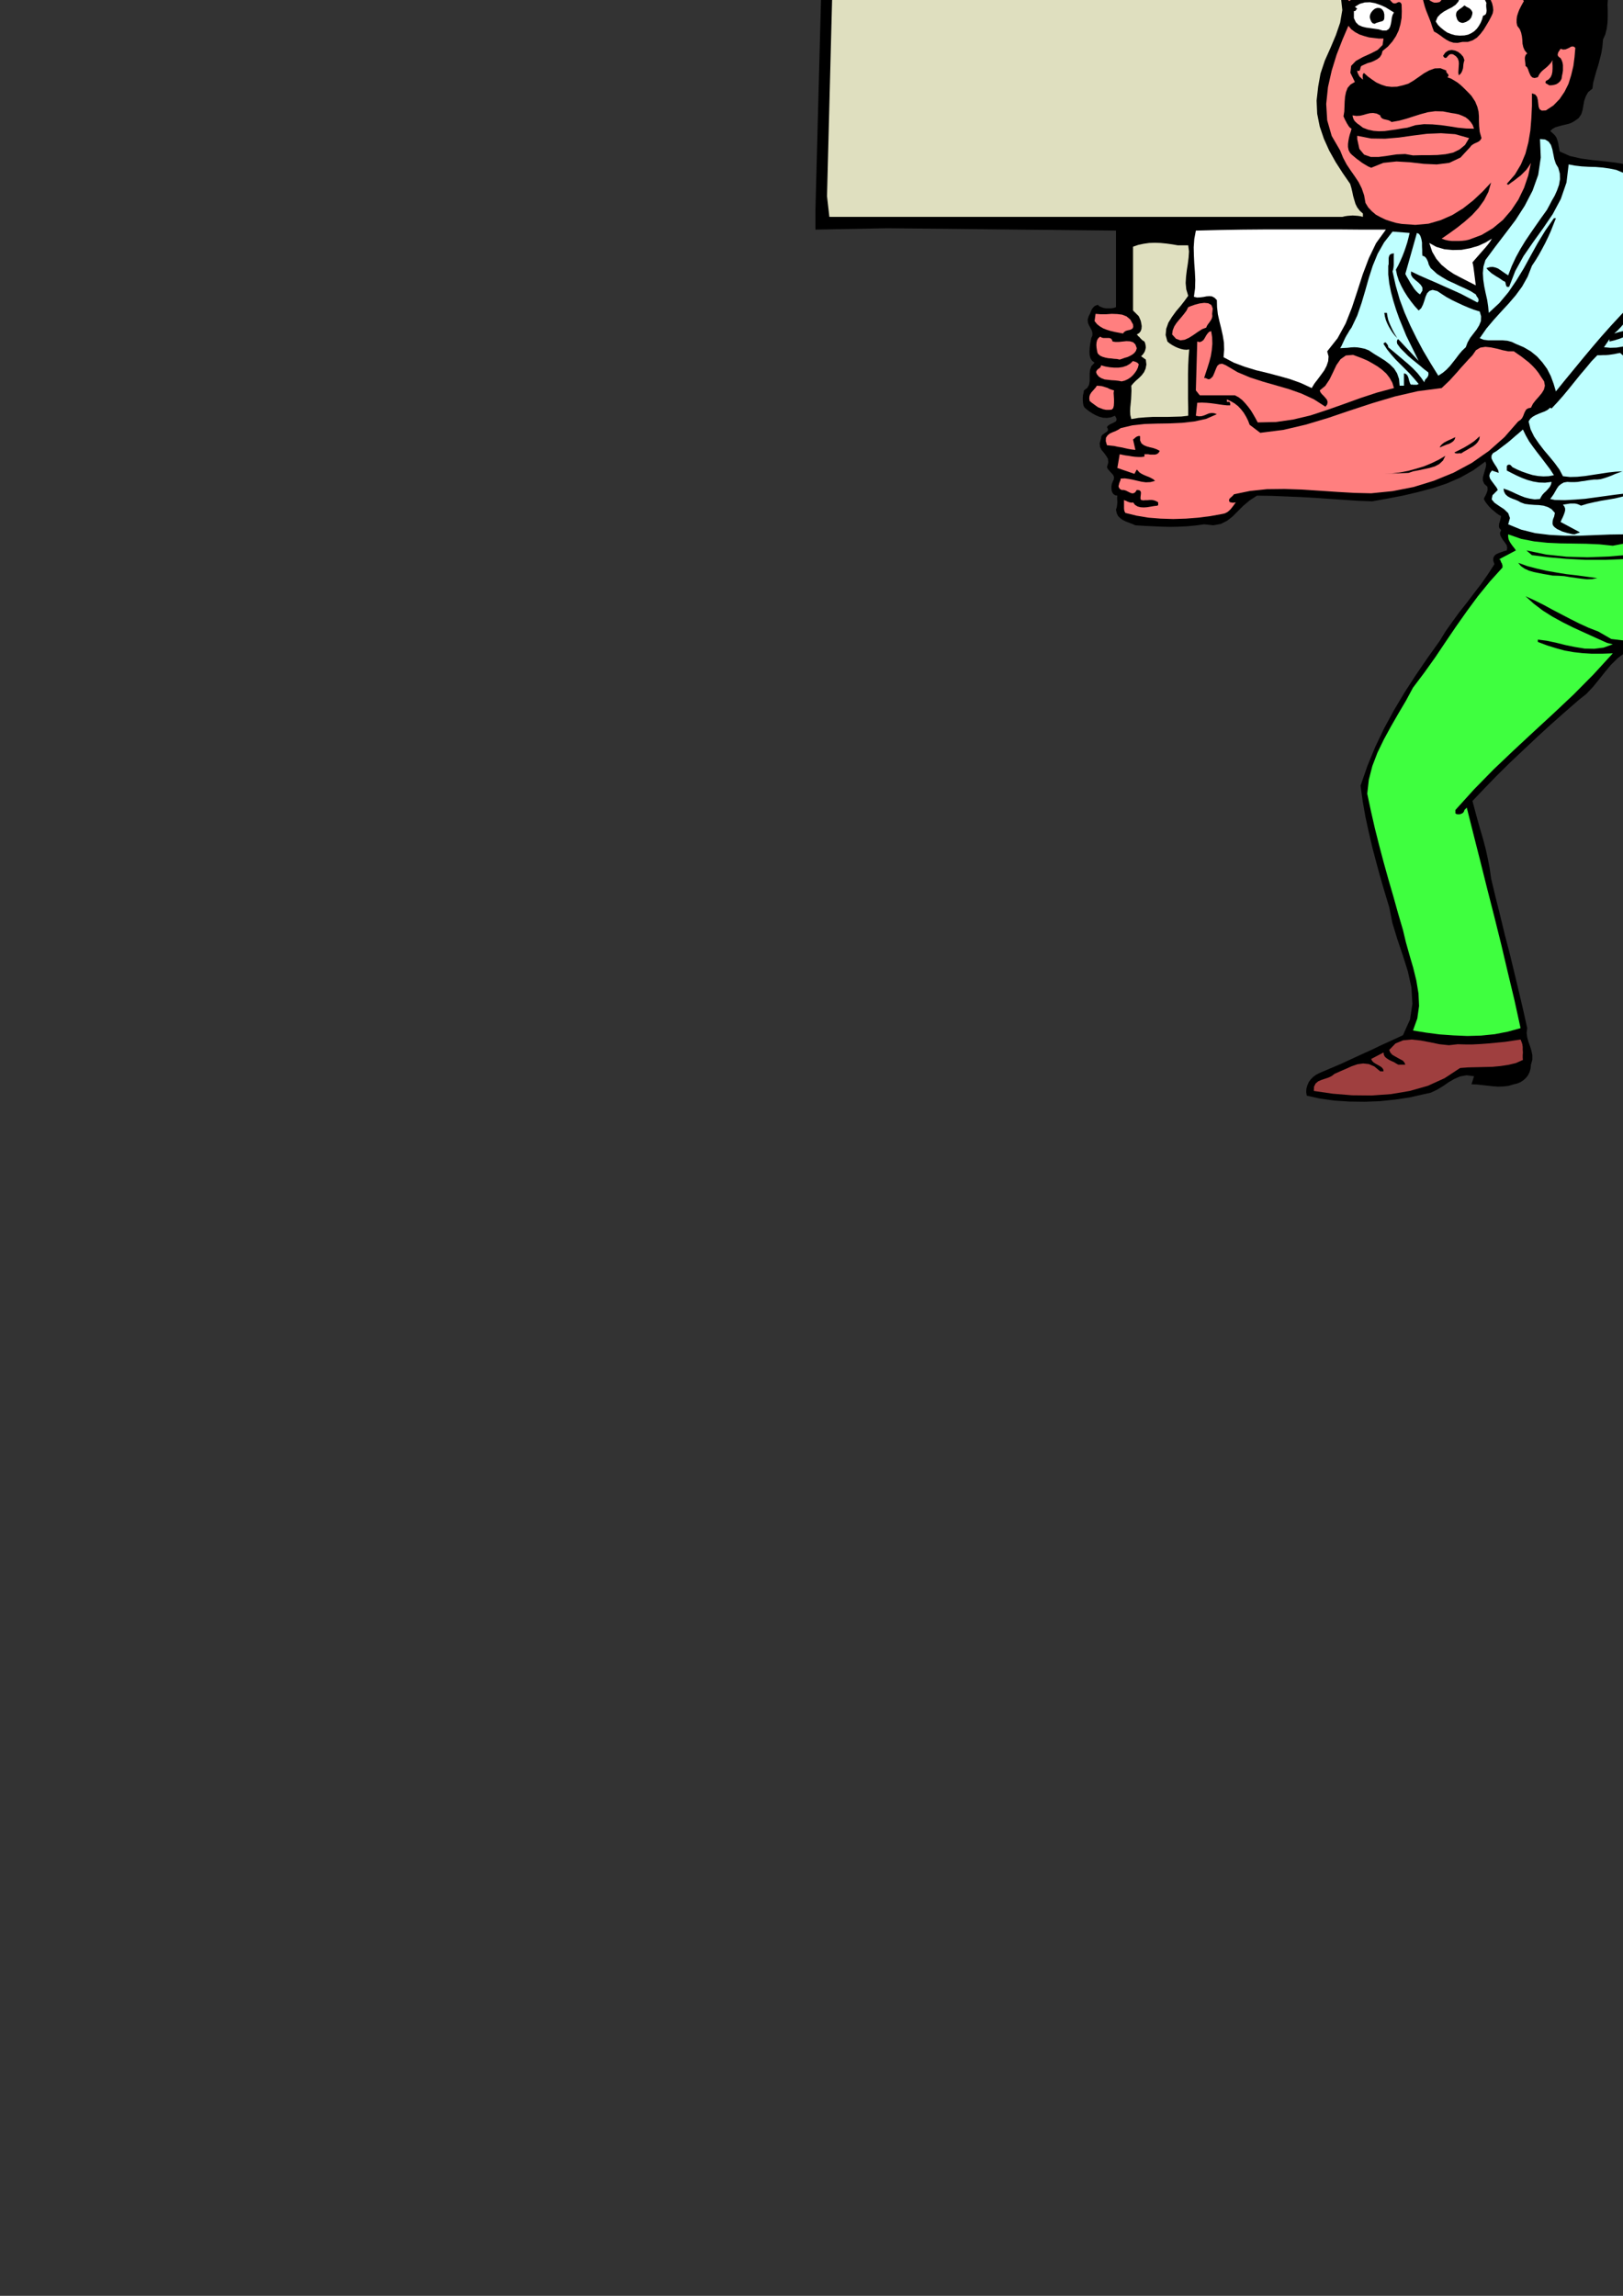 <?xml version="1.0" encoding="utf-8"?>
<!-- Created by UniConvertor 2.0rc4 (https://sk1project.net/) -->
<svg xmlns="http://www.w3.org/2000/svg" height="841.89pt" viewBox="0 0 595.276 841.89" width="595.276pt" version="1.1" xmlns:xlink="http://www.w3.org/1999/xlink" id="5643008f-f611-11ea-afe8-dcc15c148e23">

<rect x="0" y="0" width="595.276" height="841.89" fill="#333333" stroke="none"/>

<g>
	<path style="fill:none;" d="M 297.638,420.945 L 297.638,-165.495 671.462,-165.495 671.462,420.945 297.638,420.945 Z" />
	<path style="fill:#000000;" d="M 557.702,-160.599 L 556.478,-63.039 556.478,-63.039 557.342,-62.463 558.278,-61.959 559.286,-61.599 560.366,-61.239 561.518,-60.951 562.67,-60.591 563.75,-60.375 564.83,-60.087 564.83,-60.087 565.19,-59.871 565.55,-59.727 565.91,-59.511 566.198,-59.295 566.414,-59.007 566.63,-58.719 566.774,-58.359 566.99,-57.927 566.99,-57.927 570.806,-56.631 574.55,-54.903 578.006,-52.599 581.246,-50.007 584.054,-46.983 586.358,-43.527 588.086,-39.783 589.094,-35.751 589.094,-35.751 590.534,-33.879 591.326,-31.647 591.686,-29.343 591.902,-26.895 591.974,-24.447 592.19,-22.143 592.694,-19.983 593.63,-18.111 593.63,-18.111 593.558,-16.815 593.198,-15.519 592.622,-14.295 592.118,-12.999 591.686,-11.703 591.47,-10.407 591.542,-9.039 592.046,-7.671 592.046,-7.671 592.19,-6.951 592.118,-6.303 591.902,-5.655 591.614,-5.007 591.254,-4.431 590.822,-3.783 590.39,-3.207 590.03,-2.631 590.03,-2.631 589.742,-0.471 589.598,1.689 589.67,3.921 589.67,6.081 589.598,8.313 589.31,10.473 588.806,12.561 587.942,14.505 587.942,14.505 587.726,17.025 587.366,19.329 586.79,21.633 586.214,23.865 585.494,26.097 584.918,28.185 584.342,30.345 584.054,32.505 584.054,32.505 582.47,33.801 581.606,35.385 581.03,37.041 580.742,38.697 580.454,40.353 579.95,41.937 579.014,43.305 577.502,44.385 577.502,44.385 576.494,44.961 575.414,45.393 574.19,45.681 572.966,45.969 571.67,46.329 570.446,46.689 569.438,47.265 568.574,48.057 568.574,48.057 569.51,48.849 570.302,49.641 570.878,50.505 571.238,51.513 571.526,52.521 571.67,53.529 571.886,54.609 572.03,55.545 572.03,55.545 575.774,57.201 579.878,58.137 584.126,58.713 588.374,59.145 592.622,59.649 596.798,60.369 600.614,61.665 604.142,63.609 604.142,63.609 607.454,67.785 610.406,72.105 612.926,76.713 615.086,81.465 616.886,86.433 618.182,91.545 619.118,96.801 619.694,102.201 619.694,102.201 621.494,109.113 623.15,116.241 624.734,123.369 626.462,130.353 628.55,137.193 631.214,143.745 634.598,149.865 639.062,155.409 639.062,155.409 639.782,156.777 640.574,158.145 641.366,159.585 642.086,161.097 642.662,162.753 643.094,164.409 643.31,166.137 643.238,167.937 643.238,167.937 649.502,176.217 653.606,185.289 655.91,195.153 656.846,205.449 656.702,216.033 655.982,226.761 654.974,237.273 654.038,247.569 654.038,247.569 652.526,253.041 651.158,258.513 649.862,264.129 648.71,269.889 647.702,275.721 646.766,281.481 646.118,287.385 645.686,293.217 645.686,293.217 648.566,304.233 651.59,315.177 654.686,326.049 657.71,336.993 660.734,347.937 663.614,358.953 666.278,370.041 668.726,381.201 668.726,381.201 668.798,382.065 668.726,382.857 668.726,383.649 668.582,384.369 668.366,385.089 668.15,385.809 667.862,386.457 667.502,387.105 667.502,387.105 668.654,388.977 669.302,390.849 669.59,392.721 669.59,394.665 669.59,396.609 669.518,398.625 669.59,400.641 669.95,402.657 669.95,402.657 669.662,403.449 669.374,404.025 668.942,404.601 668.438,405.033 667.862,405.465 667.214,405.753 666.494,406.113 665.774,406.329 665.774,406.329 665.99,408.057 665.99,409.785 665.63,411.369 665.054,412.809 664.118,414.177 663.038,415.401 661.742,416.481 660.374,417.345 660.374,417.345 655.334,417.993 650.222,418.425 645.038,418.569 639.782,418.641 634.454,418.569 629.198,418.353 623.942,418.209 618.83,418.065 618.83,418.065 617.75,417.489 616.67,416.841 615.518,416.265 614.366,415.545 613.358,414.753 612.494,413.745 611.774,412.665 611.27,411.441 611.27,411.441 611.918,409.569 612.998,407.985 614.51,406.617 616.166,405.393 617.822,404.241 619.55,403.161 621.062,401.937 622.286,400.569 622.286,400.569 622.934,400.281 623.366,399.921 623.582,399.417 623.798,398.913 623.87,398.265 624.086,397.617 624.302,397.041 624.734,396.393 624.734,396.393 626.606,395.097 627.254,393.657 627.182,392.145 626.606,390.489 626.102,388.977 625.958,387.465 626.678,386.169 628.55,385.017 628.55,385.017 628.55,378.033 627.542,371.337 625.742,364.857 623.438,358.449 620.99,352.113 618.47,345.777 616.238,339.297 614.582,332.673 614.582,332.673 609.758,321.729 606.734,310.281 605.006,298.401 604.07,286.233 603.566,273.993 602.918,261.753 601.622,249.657 599.246,237.849 599.246,237.849 596.078,239.289 593.414,241.305 590.966,243.681 588.734,246.345 586.502,249.153 584.27,251.889 581.822,254.481 579.014,256.713 579.014,256.713 573.974,261.105 568.934,265.569 563.894,270.177 558.926,274.857 553.958,279.537 549.134,284.289 544.526,289.041 540.062,293.721 540.062,293.721 540.998,297.249 541.934,300.705 542.942,304.233 543.95,307.689 544.886,311.217 545.678,314.817 546.398,318.489 546.902,322.161 546.902,322.161 548.558,329.073 550.286,335.985 551.942,342.825 553.742,349.737 555.398,356.577 557.054,363.489 558.638,370.257 560.15,377.025 560.15,377.025 559.934,378.753 560.15,380.409 560.582,381.993 561.158,383.577 561.662,385.233 562.022,386.889 562.022,388.617 561.518,390.417 561.518,390.417 561.374,391.857 561.014,393.153 560.438,394.305 559.718,395.241 558.782,396.105 557.702,396.825 556.478,397.329 555.254,397.617 555.254,397.617 553.31,398.193 551.438,398.409 549.422,398.481 547.478,398.337 545.534,398.121 543.59,397.905 541.646,397.689 539.702,397.617 539.702,397.617 540.638,394.665 540.638,394.665 537.902,394.305 535.526,394.737 533.366,395.673 531.278,396.897 529.19,398.337 527.03,399.633 524.726,400.713 522.062,401.289 522.062,401.289 517.022,402.441 511.694,403.233 506.15,403.809 500.534,404.025 494.918,403.953 489.446,403.593 484.19,402.873 479.294,401.793 479.294,401.793 479.078,400.497 479.15,399.201 479.51,397.977 480.014,396.825 480.734,395.817 481.67,394.881 482.75,394.089 484.046,393.441 484.046,393.441 487.934,391.785 491.822,390.129 495.566,388.401 499.31,386.673 503.126,384.945 506.87,383.145 510.686,381.417 514.574,379.617 514.574,379.617 517.166,373.857 518.03,368.097 517.67,362.121 516.374,356.217 514.502,350.313 512.486,344.337 510.686,338.433 509.534,332.673 509.534,332.673 507.878,327.201 506.294,321.801 504.782,316.257 503.342,310.785 502.046,305.241 500.822,299.625 499.814,293.937 499.022,288.105 499.022,288.105 501.542,280.833 504.422,273.849 507.662,267.081 511.262,260.457 515.078,254.049 519.182,247.713 523.502,241.377 528.038,235.041 528.038,235.041 530.198,231.513 532.646,228.057 535.166,224.601 537.902,221.145 540.566,217.617 543.23,214.161 545.75,210.561 548.126,206.889 548.126,206.889 547.694,205.665 547.694,204.657 548.054,203.865 548.702,203.289 549.566,202.857 550.574,202.497 551.582,202.137 552.662,201.849 552.662,201.849 552.806,200.841 552.59,199.905 552.014,199.041 551.366,198.177 550.79,197.313 550.286,196.377 550.142,195.441 550.574,194.361 550.574,194.361 549.998,193.785 549.782,193.281 549.782,192.633 549.854,191.985 550.07,191.337 550.286,190.617 550.43,189.969 550.574,189.249 550.574,189.249 549.638,188.745 548.774,188.097 547.91,187.377 547.046,186.657 546.254,185.865 545.534,185.001 544.814,184.065 544.238,182.985 544.238,182.985 544.454,182.409 544.742,181.905 545.03,181.329 545.246,180.825 545.462,180.249 545.606,179.745 545.606,179.097 545.534,178.449 545.534,178.449 544.382,177.441 543.878,176.217 543.878,175.065 544.238,173.769 544.598,172.545 544.958,171.321 545.102,170.241 544.814,169.233 544.814,169.233 540.35,172.473 535.598,175.137 530.63,177.297 525.446,179.025 520.046,180.465 514.502,181.761 508.886,182.841 503.27,183.849 503.27,183.849 497.87,183.633 492.542,183.273 487.286,182.913 482.03,182.553 476.846,182.265 471.59,182.049 466.334,181.833 461.006,181.761 461.006,181.761 458.27,183.561 455.966,185.505 453.95,187.521 452.078,189.393 450.062,190.977 447.758,192.129 445.022,192.633 441.638,192.273 441.638,192.273 438.47,192.705 435.374,192.993 432.35,193.137 429.254,193.209 426.158,193.137 423.062,192.993 419.822,192.849 416.438,192.633 416.438,192.633 415.286,192.129 414.134,191.697 412.982,191.265 411.83,190.689 410.894,190.041 410.102,189.249 409.598,188.241 409.31,186.873 409.31,186.873 409.526,186.297 409.67,185.649 409.742,185.001 409.814,184.353 409.814,183.705 409.742,183.057 409.742,182.409 409.814,181.761 409.814,181.761 409.022,181.617 408.374,181.185 407.942,180.537 407.726,179.889 407.654,179.097 407.654,178.233 407.798,177.441 408.086,176.721 408.086,176.721 408.518,175.785 408.59,174.993 408.374,174.345 407.942,173.769 407.366,173.193 406.862,172.617 406.358,172.041 405.998,171.321 405.998,171.321 406.502,169.593 406.358,168.225 405.71,167.145 404.918,166.065 404.054,165.057 403.478,163.905 403.334,162.537 403.838,160.809 403.838,160.809 403.91,160.089 404.27,159.513 404.846,159.081 405.422,158.649 405.998,158.289 406.358,157.857 406.358,157.353 405.998,156.633 405.998,156.633 406.43,156.057 407.078,155.625 407.87,155.265 408.59,154.905 409.238,154.545 409.526,154.041 409.454,153.393 408.95,152.457 408.95,152.457 407.438,153.033 406.07,153.249 404.558,153.177 403.19,152.817 401.822,152.241 400.526,151.521 399.23,150.657 398.15,149.793 398.15,149.793 397.646,149.289 397.358,148.569 397.214,147.705 397.142,146.769 397.142,145.833 397.214,144.897 397.43,144.033 397.574,143.169 397.574,143.169 398.798,142.233 399.446,141.081 399.662,139.785 399.662,138.417 399.662,136.977 399.806,135.609 400.31,134.241 401.462,133.017 401.462,133.017 400.526,132.297 399.95,131.361 399.662,130.281 399.59,128.985 399.662,127.689 399.806,126.393 400.022,125.169 400.238,124.017 400.238,124.017 400.67,123.009 400.67,122.001 400.382,121.065 399.878,120.129 399.374,119.193 399.014,118.257 398.942,117.177 399.302,115.953 399.302,115.953 399.662,115.305 399.95,114.657 400.166,114.081 400.454,113.433 400.814,112.929 401.246,112.425 401.822,112.065 402.686,111.777 402.686,111.777 403.19,112.281 403.982,112.641 404.774,112.929 405.71,113.073 406.646,113.073 407.51,113.073 408.446,112.929 409.31,112.641 409.31,112.641 409.31,84.561 325.502,83.697 299.078,84.201 299.078,77.001 302.39,-47.775 302.39,-47.775 302.318,-60.951 302.534,-73.839 302.966,-86.583 303.47,-99.255 303.902,-111.927 304.334,-124.815 304.55,-137.847 304.55,-151.383 304.55,-151.383 305.054,-152.607 305.342,-154.047 305.486,-155.559 305.486,-157.071 305.486,-158.583 305.486,-160.167 305.63,-161.607 305.918,-163.047 305.918,-163.047 525.086,-161.463 557.702,-160.599 557.702,-160.599 557.702,-160.599 557.702,-160.599 Z" />
	<path style="fill:#dfdfbf;" d="M 552.662,-63.903 L 552.662,-62.463 552.662,-62.463 551.438,-63.039 550.214,-63.327 548.99,-63.399 547.766,-63.399 546.614,-63.399 545.462,-63.615 544.382,-64.191 543.374,-65.055 543.374,-65.055 538.118,-64.767 532.862,-64.263 527.678,-63.543 522.566,-62.535 517.598,-61.167 512.918,-59.583 508.382,-57.495 504.134,-54.975 504.134,-54.975 500.678,-51.879 497.294,-48.495 494.054,-44.751 491.246,-40.719 489.158,-36.471 487.79,-32.007 487.574,-27.399 488.582,-22.647 488.582,-22.647 488.222,-21.711 488.15,-20.703 488.15,-19.695 488.366,-18.687 488.798,-17.751 489.374,-16.959 490.094,-16.383 491.03,-16.023 491.03,-16.023 493.622,-16.887 493.622,-16.887 493.334,-15.303 492.902,-13.863 492.398,-12.423 491.894,-11.055 491.318,-9.759 490.814,-8.391 490.238,-7.023 489.806,-5.583 489.806,-5.583 491.822,-0.903 492.326,3.705 491.534,8.313 489.95,12.921 488.006,17.529 485.918,22.209 484.334,26.961 483.47,31.785 483.47,31.785 482.894,36.897 483.11,41.721 484.046,46.401 485.558,50.865 487.502,55.185 489.878,59.433 492.47,63.465 495.206,67.425 495.206,67.425 495.638,68.865 495.998,70.377 496.286,71.817 496.718,73.329 497.15,74.769 497.798,76.065 498.734,77.289 499.886,78.297 499.886,78.297 499.886,79.521 499.886,79.521 499.022,79.305 498.086,79.161 497.15,79.089 496.142,79.017 495.134,79.089 494.198,79.161 493.262,79.305 492.398,79.521 492.398,79.521 304.19,79.521 303.326,71.961 309.23,-156.063 309.23,-156.063 309.158,-156.999 309.518,-157.503 310.166,-157.719 310.958,-157.719 311.822,-157.719 312.614,-157.647 313.334,-157.791 313.766,-158.151 313.766,-158.151 328.958,-158.511 553.526,-156.783 552.662,-63.903 552.662,-63.903 552.662,-63.903 552.662,-63.903 Z" />
	<path style="fill:#ff7f7f;" d="M 541.862,-21.063 L 543.23,-21.351 544.742,-21.711 546.326,-21.927 547.91,-22.143 549.494,-22.287 551.006,-22.287 552.446,-22.215 553.886,-21.927 553.886,-21.927 554.174,-20.415 554.966,-19.263 555.902,-18.399 556.91,-17.607 557.846,-16.815 558.422,-15.951 558.566,-14.727 558.062,-13.071 558.062,-13.071 558.494,-11.487 558.422,-9.759 558.062,-7.959 557.63,-6.231 557.27,-4.431 557.27,-2.703 557.774,-1.047 558.926,0.393 558.926,0.393 558.35,1.401 557.774,2.481 557.198,3.633 556.766,4.785 556.406,5.937 556.262,7.089 556.262,8.313 556.478,9.465 556.478,9.465 557.414,10.689 557.918,11.985 558.206,13.353 558.35,14.649 558.422,16.017 558.71,17.313 559.214,18.465 560.15,19.617 560.15,19.617 559.646,20.049 559.43,20.553 559.286,21.129 559.286,21.705 559.358,22.353 559.43,22.929 559.502,23.577 559.502,24.153 559.502,24.153 560.078,24.657 560.438,25.377 560.726,26.241 561.086,27.105 561.446,27.825 562.022,28.401 562.814,28.617 564.038,28.329 564.038,28.329 564.542,27.321 565.118,26.529 565.838,25.809 566.63,25.161 567.422,24.513 568.142,23.793 568.862,23.001 569.438,22.065 569.438,22.065 569.366,23.001 569.438,24.081 569.438,25.233 569.366,26.385 569.15,27.393 568.718,28.329 567.998,29.121 566.99,29.697 566.99,29.697 566.846,30.057 566.846,30.345 566.99,30.561 567.278,30.705 567.494,30.849 567.782,30.993 567.998,31.137 568.214,31.281 568.214,31.281 568.934,31.281 569.582,31.209 570.23,31.065 570.878,30.849 571.454,30.489 571.958,30.057 572.39,29.553 572.75,28.833 572.75,28.833 572.894,27.825 573.11,26.817 573.254,25.809 573.254,24.801 573.254,23.865 573.11,23.001 572.822,22.137 572.39,21.345 572.39,21.345 571.814,20.913 571.454,20.553 571.31,20.121 571.382,19.689 571.526,19.185 571.814,18.753 572.102,18.321 572.39,17.889 572.39,17.889 573.326,18.177 574.19,18.105 574.91,17.817 575.558,17.529 576.134,17.169 576.638,17.025 577.214,17.097 577.79,17.529 577.79,17.529 577.502,20.913 577.07,24.225 576.278,27.537 575.27,30.777 573.83,33.657 572.03,36.321 569.726,38.697 566.99,40.497 566.99,40.497 565.478,40.569 564.686,40.065 564.326,39.129 564.182,37.905 564.038,36.681 563.75,35.529 563.102,34.665 561.878,34.233 561.878,34.233 561.878,38.841 561.662,43.377 561.302,47.841 560.582,52.161 559.502,56.337 557.846,60.297 555.614,64.041 552.662,67.425 552.662,67.425 553.166,67.785 553.166,67.785 554.318,66.921 555.542,66.057 556.622,65.193 557.774,64.329 558.782,63.321 559.79,62.313 560.654,61.089 561.518,59.721 561.518,59.721 560.51,64.401 558.998,68.865 556.91,73.185 554.318,77.073 551.222,80.673 547.55,83.697 543.446,86.145 538.838,87.873 538.838,87.873 537.542,88.161 536.318,88.305 535.022,88.377 533.798,88.377 532.574,88.377 531.278,88.233 529.982,87.945 528.758,87.513 528.758,87.513 531.566,85.569 534.446,83.481 537.254,81.249 539.918,78.873 542.294,76.281 544.31,73.473 545.894,70.377 546.902,66.921 546.902,66.921 543.662,70.377 540.278,73.545 536.606,76.425 532.646,78.873 528.398,80.745 523.934,82.041 519.11,82.473 514.07,82.113 514.07,82.113 512.054,81.753 510.11,81.177 508.166,80.529 506.366,79.665 504.638,78.729 503.198,77.505 501.83,76.065 500.822,74.409 500.822,74.409 500.318,71.601 499.454,69.081 498.302,66.777 496.862,64.617 495.35,62.457 493.91,60.297 492.614,57.849 491.534,55.185 491.534,55.185 488.438,49.857 486.782,44.097 486.422,38.121 487.07,31.929 488.438,25.881 490.238,20.049 492.398,14.505 494.558,9.465 494.558,9.465 495.638,10.761 497.006,11.769 498.59,12.633 500.318,13.209 502.118,13.713 503.918,13.929 505.718,14.145 507.446,14.145 507.446,14.145 507.086,16.521 505.286,18.321 502.766,19.617 499.886,20.913 497.294,22.353 495.566,24.153 495.278,26.673 496.934,30.057 496.934,30.057 495.35,30.993 494.27,32.217 493.694,33.729 493.334,35.457 493.19,37.257 493.118,39.129 493.046,40.929 492.758,42.657 492.758,42.657 493.046,43.305 493.334,43.953 493.694,44.601 493.982,45.177 494.342,45.753 494.702,46.329 495.134,46.833 495.71,47.193 495.71,47.193 495.422,48.273 495.062,49.353 494.774,50.505 494.558,51.657 494.414,52.809 494.414,53.889 494.63,55.041 495.206,56.121 495.206,56.121 495.926,56.841 496.79,57.561 497.654,58.281 498.662,59.001 499.598,59.721 500.678,60.369 501.758,61.017 502.91,61.521 502.91,61.521 507.374,59.721 512.198,59.217 517.166,59.505 522.134,60.081 526.958,60.297 531.566,59.721 535.67,57.777 539.198,53.961 539.198,53.961 539.63,53.385 540.134,53.025 540.71,52.665 541.358,52.377 542.006,52.089 542.582,51.729 543.014,51.297 543.374,50.649 543.374,50.649 542.726,48.345 542.51,46.257 542.438,44.385 542.438,42.657 542.294,40.929 541.862,39.201 541.07,37.257 539.702,35.169 539.702,35.169 538.694,34.089 537.686,33.081 536.678,32.073 535.67,31.137 534.59,30.273 533.438,29.553 532.214,28.833 530.846,28.329 530.846,28.329 531.206,27.969 531.278,27.609 531.206,27.321 530.99,27.105 530.774,26.817 530.558,26.529 530.414,26.241 530.486,25.881 530.486,25.881 528.326,25.017 526.238,25.089 524.222,25.809 522.278,26.889 520.334,28.257 518.462,29.553 516.518,30.705 514.574,31.281 514.574,31.281 512.414,31.785 510.398,31.857 508.454,31.641 506.654,31.065 504.854,30.273 503.27,29.193 501.686,28.041 500.246,26.745 500.246,26.745 500.03,27.033 499.886,27.249 499.814,27.537 499.814,27.825 499.814,28.185 499.814,28.545 499.886,28.905 499.886,29.193 499.886,29.193 499.526,28.905 499.166,28.545 498.806,28.257 498.518,27.897 498.302,27.465 498.086,27.033 497.87,26.529 497.798,25.881 497.798,25.881 498.23,26.025 498.59,25.953 498.734,25.737 498.878,25.377 498.95,25.089 499.022,24.729 499.166,24.369 499.382,24.153 499.382,24.153 500.462,23.649 501.614,23.145 502.91,22.785 504.062,22.281 505.142,21.705 506.078,20.985 506.726,19.977 507.086,18.681 507.086,18.681 509.03,17.097 510.686,15.225 511.982,13.281 512.99,11.193 513.638,8.961 514.07,6.585 514.142,4.137 514.07,1.617 514.07,1.617 513.782,1.041 513.422,0.825 513.062,0.753 512.63,0.897 512.198,1.113 511.766,1.257 511.262,1.257 510.758,1.041 510.758,1.041 509.03,-0.831 507.158,-2.631 505.142,-4.143 503.054,-5.583 500.894,-6.879 498.662,-7.959 496.286,-8.895 493.982,-9.759 493.982,-9.759 493.982,-10.119 493.982,-10.551 494.054,-10.983 494.126,-11.343 494.27,-11.703 494.486,-11.991 494.774,-12.135 495.206,-12.207 495.206,-12.207 495.206,-13.215 495.422,-14.151 495.782,-15.087 496.142,-16.023 496.43,-16.887 496.574,-17.895 496.502,-18.831 496.07,-19.911 496.07,-19.911 497.51,-19.695 498.95,-19.263 500.318,-18.831 501.758,-18.399 503.27,-18.111 504.71,-18.111 506.222,-18.471 507.734,-19.335 507.734,-19.335 510.038,-18.975 512.27,-18.759 514.574,-18.831 516.878,-19.047 519.182,-19.479 521.342,-20.199 523.43,-21.063 525.374,-22.287 525.374,-22.287 526.814,-21.351 528.254,-20.991 529.694,-21.063 531.206,-21.423 532.646,-21.855 534.086,-22.215 535.454,-22.287 536.75,-21.927 536.75,-21.927 537.398,-22.431 538.046,-22.647 538.694,-22.719 539.342,-22.647 539.99,-22.359 540.638,-21.999 541.214,-21.567 541.862,-21.063 541.862,-21.063 541.862,-21.063 541.862,-21.063 541.862,-21.063 Z" />
	<path style="fill:#000000;" d="M 550.214,-10.119 L 550.214,-7.311 550.214,-7.311 549.998,-7.311 549.854,-7.239 549.71,-7.167 549.638,-7.095 549.566,-7.023 549.422,-6.951 549.35,-6.879 549.35,-6.807 549.35,-6.807 548.774,-7.455 548.342,-8.031 547.91,-8.679 547.406,-9.255 546.974,-9.759 546.398,-10.263 545.822,-10.623 545.174,-10.983 545.174,-10.983 543.878,-10.551 542.582,-10.047 541.358,-9.399 540.134,-8.679 538.982,-7.959 537.974,-6.951 537.11,-5.871 536.39,-4.647 536.39,-4.647 537.47,-4.575 538.55,-4.647 539.63,-4.719 540.782,-4.791 541.934,-4.719 542.942,-4.503 544.094,-4.143 545.174,-3.495 545.174,-3.495 545.606,-2.343 546.182,-1.191 546.758,0.033 547.262,1.185 547.55,2.409 547.694,3.705 547.478,4.929 546.902,6.153 546.902,6.153 546.11,7.665 545.174,9.249 544.166,10.905 543.014,12.417 541.718,13.785 540.134,14.793 538.406,15.369 536.39,15.369 536.39,15.369 534.59,15.729 533.078,15.657 531.71,15.225 530.486,14.577 529.406,13.857 528.254,12.993 527.102,12.201 525.95,11.553 525.95,11.553 525.302,9.825 524.798,8.241 524.222,6.729 523.646,5.289 523.07,3.849 522.566,2.337 522.134,0.753 521.702,-1.047 521.702,-1.047 522.566,-0.903 523.286,-0.615 523.934,-0.183 524.654,0.321 525.302,0.681 526.022,0.969 526.958,0.969 528.038,0.753 528.038,0.753 530.054,-1.479 531.998,-3.855 534.014,-6.231 536.102,-8.535 538.406,-10.479 540.926,-11.991 543.878,-12.855 547.19,-13.071 547.19,-13.071 550.214,-10.119 550.214,-10.119 550.214,-10.119 550.214,-10.119 Z" />
	<path style="fill:#ff7f7f;" d="M 500.246,-2.271 L 499.382,-2.415 498.662,-2.343 497.942,-1.983 497.294,-1.551 496.646,-1.047 496.07,-0.471 495.422,0.033 494.846,0.393 494.846,0.393 493.982,-0.471 493.982,-0.471 494.558,-0.831 494.846,-1.263 494.99,-1.695 494.99,-2.055 494.918,-2.487 494.702,-2.919 494.558,-3.351 494.558,-3.783 494.558,-3.783 495.35,-3.567 496.142,-3.495 496.862,-3.351 497.51,-3.207 498.158,-3.063 498.806,-2.847 499.454,-2.559 500.246,-2.271 500.246,-2.271 500.246,-2.271 500.246,-2.271 500.246,-2.271 Z" />
	<path style="fill:#ffffff;" d="M 545.174,1.041 L 545.102,1.689 545.102,2.409 545.174,3.129 545.246,3.849 545.174,4.497 545.03,5.073 544.598,5.505 543.95,5.793 543.95,5.793 543.59,7.089 543.086,8.313 542.438,9.465 541.718,10.473 540.782,11.409 539.702,12.129 538.478,12.705 537.11,12.993 537.11,12.993 535.382,13.065 533.726,12.921 532.214,12.489 530.774,11.913 529.55,11.049 528.398,10.113 527.39,9.105 526.598,7.881 526.598,7.881 527.246,6.297 528.326,5.145 529.622,4.209 531.062,3.417 532.502,2.697 533.87,1.761 534.878,0.609 535.526,-1.047 535.526,-1.047 536.75,-1.479 538.118,-1.839 539.558,-2.055 540.998,-2.055 542.366,-1.767 543.518,-1.191 544.526,-0.255 545.174,1.041 545.174,1.041 545.174,1.041 545.174,1.041 545.174,1.041 Z" />
	<path style="fill:#ffffff;" d="M 511.262,4.569 L 510.758,5.505 510.47,6.585 510.326,7.737 510.11,8.889 509.822,9.897 509.318,10.689 508.454,11.193 507.086,11.193 507.086,11.193 505.646,10.761 504.134,10.545 502.622,10.329 501.038,10.113 499.598,9.753 498.302,9.177 497.294,8.169 496.574,6.657 496.574,6.657 496.574,4.065 496.574,4.065 496.79,4.065 496.934,4.065 497.078,3.993 497.222,3.849 497.366,3.705 497.438,3.489 497.654,3.345 497.798,3.201 497.798,3.201 496.934,2.481 496.934,2.481 498.734,1.401 500.534,0.897 502.478,0.825 504.422,1.185 506.294,1.833 508.094,2.625 509.75,3.633 511.262,4.569 511.262,4.569 511.262,4.569 511.262,4.569 511.262,4.569 Z" />
	<path style="fill:#000000;" d="M 540.062,4.569 L 539.99,5.289 539.774,5.937 539.558,6.513 539.198,6.945 538.838,7.377 538.334,7.665 537.758,8.025 537.11,8.241 537.11,8.241 536.678,8.385 536.174,8.385 535.742,8.241 535.31,8.097 534.95,7.809 534.662,7.449 534.446,7.089 534.302,6.657 534.302,6.657 534.014,5.649 534.086,4.929 534.302,4.281 534.734,3.849 535.238,3.417 535.886,2.985 536.462,2.553 537.11,1.977 537.11,1.977 537.542,2.265 537.974,2.553 538.406,2.769 538.838,2.985 539.198,3.273 539.558,3.633 539.846,4.065 540.062,4.569 540.062,4.569 540.062,4.569 540.062,4.569 540.062,4.569 Z" />
	<path style="fill:#000000;" d="M 507.734,5.289 L 507.734,6.369 507.662,7.089 507.302,7.593 506.87,7.809 506.294,7.953 505.574,8.169 504.854,8.385 504.134,8.745 504.134,8.745 503.486,8.529 503.054,8.097 502.766,7.521 502.55,6.945 502.406,6.297 502.478,5.649 502.622,5.145 502.91,4.569 502.91,4.569 503.558,3.777 504.278,3.201 505.07,2.913 505.862,2.913 506.51,3.129 507.086,3.633 507.518,4.353 507.734,5.289 507.734,5.289 507.734,5.289 507.734,5.289 507.734,5.289 Z" />
	<path style="fill:#000000;" d="M 537.11,22.065 L 536.894,22.785 536.75,23.505 536.678,24.297 536.606,25.017 536.39,25.737 536.102,26.457 535.67,27.105 535.022,27.609 535.022,27.609 534.878,26.601 534.95,25.521 535.022,24.441 535.094,23.361 535.022,22.425 534.662,21.417 534.014,20.625 532.934,19.905 532.934,19.905 532.214,19.833 531.638,19.977 531.206,20.409 530.846,20.769 530.558,21.129 530.198,21.273 529.766,21.129 529.262,20.481 529.262,20.481 530.126,19.257 531.206,18.537 532.43,18.321 533.654,18.537 534.806,19.041 535.814,19.833 536.678,20.841 537.11,22.065 537.11,22.065 537.11,22.065 537.11,22.065 537.11,22.065 Z" />
	<path style="fill:#ff7f7f;" d="M 540.638,47.193 L 537.758,47.121 534.734,46.833 531.638,46.329 528.542,45.897 525.374,45.609 522.278,45.537 519.182,45.897 516.158,46.833 516.158,46.833 514.142,47.121 512.054,47.481 509.966,47.769 507.878,48.057 505.79,48.129 503.774,47.985 501.758,47.553 499.886,46.833 499.886,46.833 499.238,46.329 498.59,45.825 497.942,45.393 497.366,44.889 496.862,44.385 496.502,43.809 496.214,43.089 496.07,42.297 496.07,42.297 497.438,42.513 498.806,42.441 500.03,42.153 501.254,41.793 502.478,41.505 503.63,41.433 504.926,41.649 506.222,42.297 506.222,42.297 506.438,42.945 506.87,43.377 507.446,43.665 508.022,43.809 508.67,43.953 509.246,44.097 509.894,44.385 510.398,44.745 510.398,44.745 513.206,44.241 515.87,43.521 518.534,42.657 521.054,41.865 523.718,41.145 526.382,40.785 529.262,40.857 532.214,41.433 532.214,41.433 533.654,41.649 535.022,41.937 536.318,42.441 537.542,43.017 538.55,43.809 539.414,44.745 540.134,45.825 540.638,47.193 540.638,47.193 540.638,47.193 540.638,47.193 540.638,47.193 Z" />
	<path style="fill:#ff7f7f;" d="M 538.838,50.649 L 537.326,53.169 535.31,54.825 532.934,55.977 530.198,56.553 527.246,56.841 524.222,56.913 521.198,56.913 518.246,56.985 518.246,56.985 515.366,56.481 512.198,56.625 508.886,57.129 505.646,57.561 502.766,57.561 500.318,56.697 498.59,54.609 497.798,51.009 497.798,51.009 497.798,49.785 497.798,49.785 502.91,50.793 508.022,50.865 513.134,50.433 518.246,49.713 523.358,49.065 528.542,48.849 533.726,49.209 538.838,50.649 538.838,50.649 538.838,50.649 538.838,50.649 538.838,50.649 Z" />
	<path style="fill:#bfffff;" d="M 571.526,61.521 L 572.102,63.609 572.174,65.697 571.814,67.785 571.094,69.801 570.23,71.745 569.15,73.617 568.214,75.417 567.35,77.001 567.35,77.001 565.334,79.809 563.318,82.689 561.374,85.497 559.43,88.377 557.63,91.329 555.974,94.353 554.462,97.593 553.166,100.977 553.166,100.977 552.158,100.329 551.222,99.681 550.286,99.033 549.422,98.457 548.486,98.097 547.478,97.881 546.398,97.953 545.174,98.313 545.174,98.313 545.75,99.033 546.47,99.681 547.118,100.257 547.91,100.761 548.774,101.337 549.638,101.841 550.502,102.417 551.438,103.065 551.438,103.065 551.87,103.209 552.158,103.569 552.23,103.929 552.302,104.361 552.446,104.793 552.59,105.081 552.95,105.225 553.526,105.153 553.526,105.153 555.758,99.393 558.782,93.921 562.31,88.809 565.982,83.697 569.51,78.513 572.462,72.969 574.55,66.921 575.342,60.297 575.342,60.297 577.646,60.729 580.094,61.017 582.614,61.161 585.278,61.233 587.87,61.449 590.39,61.809 592.838,62.313 595.07,63.249 595.07,63.249 598.958,64.329 602.27,66.489 605.222,69.369 607.67,72.897 609.83,76.857 611.63,80.961 613.214,85.137 614.582,89.097 614.582,89.097 616.382,98.025 618.254,106.881 620.27,115.737 622.358,124.521 624.446,133.305 626.39,142.161 628.334,151.017 630.134,159.945 630.134,159.945 630.638,159.945 630.638,159.945 630.926,158.361 630.998,156.921 630.998,155.481 630.854,154.113 630.638,152.817 630.422,151.449 630.134,150.081 629.846,148.641 629.846,148.641 630.638,148.641 630.638,148.641 632.582,151.449 634.598,154.401 636.614,157.641 638.342,161.025 639.494,164.481 639.926,168.081 639.35,171.753 637.694,175.497 637.694,175.497 634.31,181.113 630.062,185.217 625.022,188.241 619.478,190.329 613.574,191.841 607.598,193.137 601.55,194.361 595.718,195.945 595.718,195.945 590.534,196.017 585.062,196.233 579.518,196.449 573.902,196.449 568.43,196.161 563.102,195.513 557.918,194.217 553.166,192.273 553.166,192.273 553.814,189.969 553.166,188.169 551.654,186.729 549.782,185.505 548.126,184.353 547.118,183.129 547.406,181.617 549.35,179.673 549.35,179.673 548.918,178.809 548.27,177.945 547.622,177.081 546.974,176.217 546.47,175.425 546.254,174.489 546.47,173.553 547.19,172.545 547.19,172.545 549.71,173.409 549.71,173.409 549.494,172.401 548.918,171.321 548.198,170.241 547.55,169.161 547.046,168.081 547.046,167.073 547.55,166.209 548.99,165.345 548.99,165.345 550.214,164.409 551.438,163.473 552.59,162.609 553.742,161.673 554.822,160.737 555.974,159.729 557.27,158.649 558.566,157.497 558.566,157.497 559.646,159.729 560.87,161.889 562.31,163.905 563.822,165.921 565.334,167.865 566.918,169.953 568.502,172.041 569.942,174.273 569.942,174.273 567.998,174.633 566.054,174.705 564.11,174.561 562.094,174.201 560.222,173.625 558.35,172.977 556.478,172.185 554.75,171.321 554.75,171.321 554.534,171.105 554.39,170.889 554.174,170.745 554.03,170.529 553.814,170.457 553.598,170.385 553.382,170.385 553.166,170.457 553.166,170.457 552.878,170.601 552.734,170.817 552.662,171.105 552.662,171.393 552.662,171.681 552.662,171.969 552.662,172.257 552.662,172.545 552.662,172.545 554.462,173.481 556.334,174.417 558.278,175.281 560.222,176.001 562.31,176.577 564.47,176.937 566.702,177.009 569.078,176.721 569.078,176.721 568.862,177.657 568.43,178.521 567.782,179.313 567.062,180.105 566.342,180.753 565.694,181.473 565.19,182.265 564.83,182.985 564.83,182.985 562.886,183.129 561.014,182.841 559.286,182.409 557.63,181.761 555.974,181.041 554.462,180.321 552.95,179.673 551.438,179.169 551.438,179.169 551.654,180.321 552.158,181.257 552.95,181.977 553.814,182.481 554.822,182.913 555.83,183.273 556.838,183.705 557.702,184.209 557.702,184.209 559.286,184.785 560.942,185.001 562.742,185.145 564.47,185.217 566.126,185.433 567.71,185.937 569.078,186.729 570.302,188.097 570.302,188.097 570.158,188.745 570.014,189.465 569.726,190.113 569.51,190.833 569.438,191.553 569.438,192.201 569.726,192.849 570.302,193.425 570.302,193.425 571.094,194.001 572.03,194.433 572.894,194.865 573.83,195.153 574.838,195.441 575.774,195.657 576.638,195.873 577.502,195.945 577.502,195.945 579.518,195.225 572.39,191.409 572.39,191.409 572.75,190.545 573.182,189.681 573.542,188.817 573.83,188.025 574.046,187.233 574.046,186.441 573.758,185.721 573.254,185.073 573.254,185.073 574.118,184.929 575.054,184.785 575.918,184.641 576.782,184.641 577.574,184.641 578.366,184.785 579.158,185.073 579.878,185.433 579.878,185.433 582.254,184.713 584.774,184.137 587.222,183.633 589.814,183.201 592.334,182.769 594.782,182.193 597.23,181.473 599.606,180.537 599.606,180.537 596.078,180.969 592.478,181.401 588.806,181.905 585.134,182.409 581.39,182.913 577.718,183.201 573.974,183.417 570.302,183.345 570.302,183.345 568.574,182.985 568.574,182.985 569.222,182.121 569.87,181.185 570.446,180.177 571.022,179.169 571.67,178.233 572.534,177.513 573.542,176.937 574.838,176.721 574.838,176.721 576.134,176.793 577.43,176.793 578.726,176.721 579.95,176.505 581.174,176.361 582.398,176.145 583.478,176.001 584.63,175.857 584.63,175.857 585.782,175.857 587.078,175.713 588.374,175.353 589.67,174.921 591.038,174.417 592.334,173.841 593.702,173.337 595.07,172.833 595.07,172.833 592.55,172.977 589.886,173.265 587.078,173.697 584.198,174.129 581.39,174.561 578.51,174.849 575.846,174.921 573.254,174.633 573.254,174.633 571.958,172.185 570.23,169.809 568.286,167.433 566.27,165.057 564.398,162.609 562.67,160.089 561.374,157.425 560.654,154.545 560.654,154.545 561.302,153.537 562.166,152.817 563.174,152.241 564.326,151.737 565.406,151.305 566.558,150.873 567.638,150.297 568.574,149.505 568.574,149.505 569.078,149.793 569.078,149.793 571.166,147.561 573.326,145.113 575.414,142.593 577.502,140.001 579.59,137.409 581.678,134.961 583.694,132.513 585.854,130.281 585.854,130.281 586.934,130.281 588.014,130.209 589.022,130.209 590.03,130.137 591.038,129.993 592.046,129.849 593.054,129.633 594.206,129.417 594.206,129.417 595.286,130.353 596.654,130.929 598.166,131.289 599.822,131.577 601.478,131.721 603.062,131.937 604.574,132.225 605.87,132.729 605.87,132.729 605.87,131.505 598.382,128.841 598.382,128.841 599.102,128.409 599.966,127.977 600.974,127.545 601.91,127.185 602.918,126.753 603.854,126.321 604.718,125.817 605.51,125.241 605.51,125.241 603.422,125.385 601.334,125.745 599.318,126.177 597.23,126.681 595.07,127.113 592.91,127.473 590.606,127.545 588.302,127.329 588.302,127.329 590.318,124.377 590.318,125.241 590.318,125.241 592.118,124.809 593.99,124.233 595.79,123.513 597.662,122.721 599.534,121.929 601.478,121.209 603.494,120.633 605.51,120.129 605.51,120.129 605.654,120.057 605.798,119.985 605.87,119.841 605.87,119.625 605.87,119.481 605.87,119.265 605.87,119.121 605.87,118.977 605.87,118.977 604.214,119.193 602.486,119.553 600.758,119.913 599.03,120.345 597.23,120.849 595.502,121.353 593.774,121.785 592.046,122.289 592.046,122.289 593.27,121.209 594.566,119.841 595.862,118.329 597.302,116.601 598.67,114.873 600.11,113.145 601.478,111.561 602.918,110.049 602.918,110.049 602.27,109.689 601.694,109.617 601.118,109.761 600.542,110.049 599.966,110.409 599.462,110.841 598.958,111.201 598.382,111.417 598.382,111.417 594.566,115.449 590.894,119.409 587.366,123.369 583.982,127.329 580.67,131.289 577.358,135.321 573.974,139.425 570.662,143.529 570.662,143.529 569.798,140.649 568.79,137.913 567.422,135.249 565.694,132.873 563.75,130.713 561.446,128.841 558.854,127.329 555.974,126.105 555.974,126.105 554.462,125.385 552.878,124.953 551.15,124.809 549.35,124.809 547.622,124.809 545.894,124.809 544.166,124.593 542.726,124.017 542.726,124.017 545.174,120.489 547.838,117.321 550.574,114.297 553.31,111.345 555.902,108.321 558.278,105.081 560.294,101.481 561.878,97.449 561.878,97.449 563.174,95.505 564.398,93.489 565.55,91.401 566.702,89.241 567.782,87.009 568.79,84.777 569.726,82.401 570.662,80.025 570.662,80.025 569.942,80.025 569.942,80.025 566.774,84.561 563.966,89.169 561.374,93.849 558.854,98.457 556.118,102.921 553.238,107.169 549.926,111.129 546.038,114.729 546.038,114.729 545.822,112.425 545.462,109.977 544.886,107.457 544.382,105.009 544.022,102.561 543.878,100.113 544.094,97.737 544.814,95.361 544.814,95.361 548.27,90.681 552.014,85.785 555.83,80.745 559.214,75.489 562.094,69.945 564.182,64.113 565.118,57.777 564.83,51.009 564.83,51.009 566.702,51.153 567.998,51.945 568.862,53.169 569.366,54.753 569.726,56.553 570.086,58.353 570.662,60.081 571.526,61.521 571.526,61.521 571.526,61.521 571.526,61.521 571.526,61.521 Z" />
	<path style="fill:#ffffff;" d="M 508.31,84.201 L 504.71,89.169 502.046,94.713 499.814,100.617 497.87,106.665 495.854,112.785 493.55,118.617 490.598,124.017 486.782,128.841 486.782,128.841 487.286,130.713 487.142,132.441 486.566,134.169 485.702,135.825 484.55,137.409 483.326,139.065 482.102,140.649 481.094,142.305 481.094,142.305 477.062,140.433 473.03,138.993 468.926,137.841 464.822,136.761 460.646,135.753 456.614,134.529 452.582,133.017 448.766,131.001 448.766,131.001 448.982,128.265 448.91,125.601 448.478,123.009 447.902,120.417 447.254,117.825 446.678,115.233 446.39,112.641 446.318,110.049 446.318,110.049 445.454,109.185 444.518,108.681 443.51,108.609 442.502,108.681 441.422,108.897 440.27,109.041 439.046,109.113 437.894,108.825 437.894,108.825 438.326,105.729 438.398,102.633 438.254,99.609 438.038,96.657 437.894,93.705 437.822,90.681 438.038,87.657 438.614,84.561 438.614,84.561 447.11,84.345 455.822,84.201 464.534,84.129 473.39,84.129 482.174,84.129 490.958,84.129 499.67,84.201 508.31,84.201 508.31,84.201 508.31,84.201 508.31,84.201 508.31,84.201 Z" />
	<path style="fill:#bfffff;" d="M 517.022,85.425 L 516.59,87.225 516.158,88.881 515.582,90.681 515.006,92.337 514.358,93.993 513.638,95.649 512.846,97.305 511.982,98.889 511.982,98.889 512.414,100.905 513.062,102.921 513.998,104.937 515.006,106.809 516.23,108.753 517.526,110.553 518.894,112.281 520.334,113.865 520.334,113.865 521.27,113.001 521.918,111.705 522.422,110.265 522.854,108.825 523.43,107.529 524.294,106.665 525.446,106.305 527.174,106.737 527.174,106.737 528.902,107.889 530.702,109.041 532.574,110.049 534.518,110.985 536.534,111.921 538.55,112.785 540.566,113.577 542.726,114.225 542.726,114.225 543.23,116.025 543.158,117.753 542.51,119.337 541.574,120.849 540.35,122.433 539.198,123.945 538.262,125.601 537.614,127.329 537.614,127.329 536.246,128.625 535.094,129.993 534.014,131.433 532.934,132.801 531.854,134.169 530.558,135.537 529.19,136.689 527.534,137.769 527.534,137.769 524.726,133.233 521.99,128.625 519.542,124.017 517.238,119.337 515.15,114.585 513.35,109.761 511.91,104.721 510.758,99.537 510.758,99.537 510.974,98.817 511.118,97.953 511.19,97.089 511.19,96.225 511.19,95.289 511.19,94.425 511.19,93.633 511.262,92.913 511.262,92.913 510.326,93.057 509.75,93.417 509.462,93.993 509.318,94.641 509.318,95.361 509.318,96.153 509.318,96.873 509.174,97.449 509.174,97.449 509.174,100.689 509.534,103.857 510.182,107.097 511.046,110.337 512.054,113.577 513.206,116.817 514.502,119.985 515.798,123.153 515.798,123.153 520.334,132.369 512.846,124.377 512.846,124.377 512.558,124.521 512.486,124.737 512.414,124.953 512.342,125.169 512.342,125.457 512.414,125.673 512.414,125.889 512.486,126.105 512.486,126.105 513.638,127.689 515.006,129.057 516.446,130.497 517.958,131.793 519.47,133.017 520.982,134.241 522.422,135.465 523.862,136.545 523.862,136.545 523.934,137.121 523.862,137.697 523.646,138.129 523.358,138.561 522.998,138.921 522.638,139.353 522.494,139.785 522.422,140.217 522.422,140.217 521.27,138.561 519.902,136.833 518.246,135.105 516.446,133.449 514.574,131.865 512.702,130.281 510.902,128.769 509.174,127.329 509.174,127.329 509.174,127.113 509.102,126.897 509.03,126.609 508.886,126.393 508.742,126.177 508.598,126.033 508.454,125.817 508.31,125.601 508.31,125.601 508.094,125.601 507.95,125.601 507.806,125.673 507.662,125.745 507.662,125.817 507.518,125.889 507.446,126.033 507.446,126.105 507.446,126.105 508.742,128.121 510.254,129.993 511.838,131.793 513.566,133.521 515.294,135.249 517.022,136.977 518.678,138.849 520.334,140.793 520.334,140.793 520.046,140.937 519.758,141.081 519.398,141.081 519.038,141.081 518.606,141.081 518.246,141.081 517.886,141.009 517.526,141.081 517.526,141.081 517.238,140.721 517.022,140.145 516.806,139.497 516.662,138.849 516.446,138.201 516.158,137.625 515.654,137.121 514.934,136.905 514.934,136.905 514.934,141.441 513.35,141.441 513.35,141.441 513.134,138.993 512.414,136.905 511.334,135.177 509.75,133.593 507.95,132.225 506.006,131.001 503.99,129.777 502.046,128.481 502.046,128.481 500.606,127.905 499.238,127.617 497.942,127.401 496.718,127.329 495.422,127.401 494.198,127.545 492.83,127.617 491.534,127.689 491.534,127.689 492.038,126.825 492.47,125.889 492.902,124.953 493.334,124.017 493.838,123.081 494.414,122.145 494.99,121.137 495.71,120.129 495.71,120.129 497.798,115.737 499.382,111.129 500.75,106.521 502.046,101.913 503.486,97.449 505.286,93.057 507.662,88.881 510.758,84.921 510.758,84.921 517.022,85.425 517.022,85.425 517.022,85.425 517.022,85.425 Z" />
	<path style="fill:#bfffff;" d="M 521.702,93.777 L 522.494,94.065 523.07,94.641 523.43,95.289 523.79,96.081 524.006,96.945 524.366,97.665 524.798,98.385 525.374,98.889 525.374,98.889 527.102,100.473 529.046,101.697 530.99,102.849 533.078,103.785 535.166,104.793 537.254,105.729 539.342,106.737 541.286,107.961 541.286,107.961 541.43,108.249 541.574,108.609 541.79,108.897 542.006,109.185 542.15,109.473 542.294,109.761 542.294,110.193 542.222,110.553 542.222,110.553 541.862,110.913 541.862,110.913 538.838,109.329 535.814,107.745 532.79,106.377 529.694,105.009 526.67,103.641 523.646,102.345 520.55,100.977 517.526,99.537 517.526,99.537 517.526,100.761 518.102,101.769 519.11,102.705 520.19,103.569 521.126,104.505 521.702,105.441 521.702,106.593 520.838,107.961 520.838,107.961 520.118,107.457 519.398,106.737 518.678,105.873 518.03,104.865 517.31,103.785 516.662,102.633 516.014,101.553 515.438,100.473 515.438,100.473 519.686,85.425 519.686,85.425 520.478,85.785 520.982,86.577 521.342,87.729 521.558,88.953 521.558,90.321 521.63,91.689 521.63,92.841 521.702,93.777 521.702,93.777 521.702,93.777 521.702,93.777 521.702,93.777 Z" />
	<path style="fill:#ffffff;" d="M 540.062,96.225 L 540.278,97.089 540.422,97.953 540.566,99.033 540.71,100.113 540.854,101.265 540.998,102.417 541.142,103.569 541.286,104.649 541.286,104.649 538.478,103.209 535.814,101.841 533.222,100.473 530.846,98.889 528.686,97.089 526.814,94.929 525.302,92.337 524.222,89.097 524.222,89.097 526.814,90.537 529.766,91.401 532.862,91.689 536.03,91.617 539.126,91.041 542.15,90.177 544.814,88.953 547.19,87.513 547.19,87.513 546.686,88.377 545.966,89.385 545.03,90.537 544.022,91.689 542.942,92.913 541.934,94.065 540.926,95.217 540.062,96.225 540.062,96.225 540.062,96.225 540.062,96.225 540.062,96.225 Z" />
	<path style="fill:#dfdfbf;" d="M 431.99,89.961 L 435.806,89.961 435.806,89.961 436.094,92.193 435.95,94.425 435.662,96.729 435.302,99.033 435.014,101.409 434.87,103.785 435.086,106.089 435.806,108.465 435.806,108.465 434.51,110.265 432.998,112.209 431.342,114.153 429.83,116.241 428.534,118.329 427.742,120.561 427.526,122.865 428.174,125.241 428.174,125.241 429.038,125.961 430.046,126.609 431.126,127.185 432.134,127.617 433.214,127.977 434.222,128.193 435.23,128.265 436.166,128.121 436.166,128.121 435.95,131.001 435.806,133.953 435.734,136.977 435.734,140.073 435.734,143.169 435.734,146.265 435.806,149.433 435.806,152.457 435.806,152.457 433.286,152.745 430.622,152.817 428.03,152.889 425.366,152.889 422.774,152.889 420.182,153.033 417.518,153.249 414.926,153.681 414.926,153.681 414.566,152.169 414.494,150.729 414.566,149.361 414.71,147.921 414.854,146.409 414.926,144.897 414.998,143.241 414.926,141.441 414.926,141.441 415.718,140.505 416.654,139.569 417.734,138.633 418.742,137.625 419.606,136.473 420.182,135.177 420.47,133.665 420.254,131.865 420.254,131.865 418.526,130.641 418.526,130.641 419.102,130.065 419.534,129.489 419.894,128.841 420.11,128.121 420.254,127.473 420.182,126.681 420.038,125.961 419.75,125.241 419.75,125.241 419.39,125.025 418.958,124.737 418.598,124.377 418.238,124.017 417.878,123.585 417.518,123.297 417.23,122.937 416.942,122.649 416.942,122.649 417.806,122.145 418.382,121.425 418.67,120.561 418.742,119.553 418.598,118.617 418.382,117.609 418.022,116.745 417.662,115.953 417.662,115.953 415.574,113.865 415.574,113.865 415.574,111.057 415.574,108.105 415.574,105.081 415.574,101.985 415.574,98.961 415.574,96.009 415.574,93.129 415.574,90.465 415.574,90.465 417.446,89.817 419.462,89.385 421.478,89.097 423.566,89.025 425.654,89.097 427.814,89.313 429.902,89.601 431.99,89.961 431.99,89.961 431.99,89.961 431.99,89.961 431.99,89.961 Z" />
	<path style="fill:#ff7f7f;" d="M 444.59,115.089 L 444.662,115.953 444.518,116.601 444.23,117.249 443.798,117.897 443.438,118.401 443.006,118.977 442.646,119.553 442.43,120.129 442.43,120.129 440.918,120.705 439.334,121.713 437.678,122.865 436.094,123.873 434.51,124.593 432.926,124.809 431.342,124.233 429.902,122.649 429.902,122.649 430.118,121.137 430.694,119.697 431.486,118.473 432.422,117.321 433.358,116.241 434.294,115.089 435.158,113.937 435.806,112.641 435.806,112.641 436.886,112.209 438.326,111.705 439.982,111.273 441.71,111.057 443.15,111.201 444.302,111.849 444.806,113.145 444.59,115.089 444.59,115.089 444.59,115.089 444.59,115.089 444.59,115.089 Z" />
	<path style="fill:#000000;" d="M 508.67,114.729 L 508.886,116.025 509.174,117.321 509.606,118.473 510.11,119.625 510.614,120.705 511.19,121.857 511.838,122.937 512.486,124.017 512.486,124.017 511.622,123.081 510.83,122.073 510.11,120.993 509.39,119.769 508.814,118.617 508.31,117.393 507.95,116.097 507.734,114.729 507.734,114.729 508.67,114.729 508.67,114.729 508.67,114.729 508.67,114.729 Z" />
	<path style="fill:#ff7f7f;" d="M 415.574,118.977 L 415.646,119.841 415.43,120.417 414.926,120.777 414.35,120.993 413.63,121.137 412.91,121.353 412.334,121.713 411.902,122.289 411.902,122.289 410.318,122.001 408.806,121.713 407.294,121.353 405.926,120.921 404.63,120.417 403.406,119.697 402.398,118.905 401.462,117.753 401.462,117.753 401.822,115.089 401.822,115.089 403.694,115.233 405.71,115.233 407.726,115.089 409.742,115.161 411.542,115.377 413.198,116.025 414.566,117.177 415.574,118.977 415.574,118.977 415.574,118.977 415.574,118.977 415.574,118.977 Z" />
	<path style="fill:#ff7f7f;" d="M 444.23,121.425 L 444.59,123.729 444.662,126.105 444.446,128.409 444.086,130.641 443.51,132.801 442.862,134.889 442.214,136.833 441.638,138.633 441.638,138.633 441.854,138.633 442.142,138.633 442.502,138.777 442.79,138.921 443.15,139.065 443.51,139.065 443.87,138.921 444.23,138.633 444.23,138.633 444.806,138.057 445.238,137.121 445.67,136.041 446.102,134.961 446.534,134.097 447.254,133.521 448.262,133.377 449.63,133.953 449.63,133.953 453.878,136.473 458.486,138.417 463.166,139.929 467.918,141.297 472.67,142.665 477.35,144.321 481.886,146.409 486.134,149.145 486.134,149.145 486.782,148.281 486.926,147.417 486.71,146.625 486.134,145.905 485.558,145.257 484.838,144.537 484.334,143.889 484.046,143.169 484.046,143.169 486.062,141.513 487.646,139.137 488.942,136.473 490.166,133.881 491.678,131.721 493.622,130.353 496.286,130.137 499.886,131.505 499.886,131.505 501.686,132.297 503.486,133.305 505.286,134.385 506.942,135.609 508.454,136.977 509.678,138.561 510.686,140.361 511.262,142.305 511.262,142.305 505.07,143.961 498.95,145.977 492.974,148.137 486.854,150.297 480.734,152.313 474.398,153.825 467.99,154.761 461.294,154.905 461.294,154.905 460.574,153.537 459.71,152.025 458.846,150.585 457.838,149.217 456.758,147.921 455.606,146.697 454.31,145.689 452.942,144.969 452.942,144.969 440.054,144.969 438.614,143.169 439.118,125.241 439.118,125.241 440.054,125.457 440.774,125.169 441.422,124.665 441.926,123.873 442.358,123.081 442.862,122.361 443.438,121.713 444.23,121.425 444.23,121.425 444.23,121.425 444.23,121.425 444.23,121.425 Z" />
	<path style="fill:#ff7f7f;" d="M 408.086,125.241 L 409.094,125.385 410.39,125.385 411.758,125.241 413.126,125.097 414.494,125.169 415.646,125.529 416.438,126.321 416.942,127.689 416.942,127.689 416.654,128.625 416.078,129.417 415.358,129.993 414.494,130.497 413.558,130.929 412.55,131.217 411.542,131.577 410.678,131.865 410.678,131.865 409.67,131.649 408.59,131.577 407.51,131.433 406.502,131.361 405.422,131.145 404.414,130.857 403.478,130.425 402.686,129.705 402.686,129.705 402.47,129.129 402.326,128.337 402.182,127.473 402.11,126.537 402.182,125.601 402.398,124.737 402.83,124.017 403.55,123.441 403.55,123.441 404.054,123.801 404.702,123.945 405.422,123.945 406.142,123.945 406.79,123.945 407.366,124.089 407.798,124.521 408.086,125.241 408.086,125.241 408.086,125.241 408.086,125.241 408.086,125.241 Z" />
	<path style="fill:#ff7f7f;" d="M 565.19,138.129 L 566.342,139.857 566.63,141.441 566.27,142.881 565.478,144.177 564.398,145.473 563.246,146.769 562.238,148.065 561.518,149.505 561.518,149.505 560.51,149.721 559.79,150.153 559.358,150.873 558.998,151.665 558.71,152.457 558.278,153.321 557.702,153.969 556.838,154.545 556.838,154.545 551.798,160.305 546.11,165.345 539.846,169.737 533.15,173.337 525.95,176.289 518.462,178.593 510.758,180.105 502.91,180.897 502.91,180.897 496.79,180.753 490.526,180.393 484.118,179.961 477.566,179.529 471.086,179.313 464.678,179.385 458.486,180.033 452.582,181.257 452.582,181.257 452.366,181.545 452.006,181.905 451.718,182.193 451.358,182.481 451.07,182.769 450.854,183.057 450.782,183.489 450.854,183.849 450.854,183.849 451.07,184.137 451.358,184.209 451.718,184.281 452.078,184.353 452.366,184.353 452.726,184.281 453.014,184.281 453.302,184.209 453.302,184.209 452.87,184.713 452.438,185.361 451.934,186.009 451.43,186.657 450.782,187.305 450.134,187.809 449.27,188.241 448.406,188.457 448.406,188.457 444.014,189.249 439.55,189.825 434.942,190.185 430.334,190.329 425.726,190.185 421.19,189.825 416.87,189.105 412.766,188.097 412.766,188.097 412.478,187.593 412.334,187.089 412.262,186.441 412.262,185.865 412.262,185.217 412.262,184.641 412.262,183.993 412.262,183.345 412.262,183.345 412.694,183.561 413.126,183.705 413.486,183.921 413.918,184.065 414.278,184.209 414.71,184.281 415.142,184.353 415.574,184.209 415.574,184.209 416.294,185.145 417.23,185.721 418.31,186.009 419.462,186.081 420.686,186.009 421.982,185.793 423.278,185.577 424.502,185.433 424.502,185.433 424.574,185.361 424.718,185.289 424.79,185.145 424.79,185.001 424.79,184.785 424.79,184.641 424.79,184.425 424.79,184.209 424.79,184.209 424.07,183.777 423.278,183.489 422.486,183.345 421.694,183.345 420.902,183.417 420.11,183.417 419.318,183.489 418.526,183.345 418.526,183.345 418.31,182.913 418.31,182.337 418.382,181.689 418.454,181.041 418.454,180.465 418.238,180.033 417.806,179.745 416.942,179.673 416.942,179.673 416.366,180.537 415.718,180.897 415.07,180.897 414.35,180.609 413.63,180.249 412.91,179.889 412.118,179.673 411.398,179.673 411.398,179.673 410.75,179.313 410.39,178.809 410.246,178.305 410.39,177.729 410.534,177.153 410.75,176.577 410.966,176.073 411.038,175.497 411.038,175.497 412.55,175.425 414.062,175.641 415.574,175.929 417.086,176.289 418.67,176.649 420.254,176.865 421.91,176.793 423.638,176.361 423.638,176.361 423.062,175.785 422.27,175.353 421.406,174.921 420.47,174.561 419.606,174.201 418.742,173.769 417.95,173.265 417.302,172.545 417.302,172.545 416.942,172.185 416.078,173.769 409.814,171.609 410.678,166.569 410.678,166.569 411.686,166.785 412.766,167.001 413.918,167.145 415.142,167.361 416.294,167.505 417.518,167.577 418.67,167.577 419.75,167.433 419.75,167.433 419.75,166.569 419.75,166.569 420.326,166.569 421.118,166.569 421.91,166.713 422.846,166.713 423.638,166.713 424.358,166.497 424.934,166.065 425.366,165.345 425.366,165.345 424.286,164.769 423.062,164.337 421.838,164.049 420.542,163.689 419.534,163.257 418.67,162.609 418.166,161.529 418.166,159.945 418.166,159.945 417.734,159.873 417.374,159.945 417.014,160.089 416.726,160.233 416.438,160.449 416.15,160.737 415.862,160.953 415.574,161.169 415.574,161.169 416.438,164.985 416.438,164.985 415.142,164.841 413.846,164.625 412.55,164.337 411.254,164.049 409.958,163.833 408.662,163.545 407.294,163.401 405.998,163.257 405.998,163.257 405.566,161.745 405.638,160.521 406.214,159.657 407.006,159.009 408.086,158.505 409.166,158.073 410.174,157.569 411.038,156.993 411.038,156.993 415.286,155.985 419.822,155.481 424.43,155.337 429.038,155.265 433.646,155.049 438.11,154.545 442.358,153.609 446.318,151.881 446.318,151.881 445.31,151.521 444.374,151.449 443.438,151.593 442.574,151.953 441.71,152.313 440.774,152.601 439.766,152.673 438.614,152.457 438.614,152.457 439.118,147.705 439.118,147.705 440.774,147.633 442.43,147.705 444.014,147.849 445.67,148.065 447.11,148.281 448.622,148.497 449.99,148.641 451.214,148.641 451.214,148.641 451.214,148.497 451.214,148.353 451.214,148.137 451.214,147.921 451.142,147.777 451.07,147.633 450.998,147.489 450.854,147.345 450.854,147.345 449.99,147.345 449.99,146.481 449.99,146.481 451.43,147.129 452.798,147.921 454.094,148.929 455.174,150.081 456.182,151.377 457.046,152.817 457.766,154.257 458.342,155.769 458.342,155.769 462.23,158.721 462.23,158.721 470.726,157.641 479.006,155.697 487.142,153.249 495.206,150.513 503.342,147.849 511.55,145.401 519.974,143.457 528.758,142.305 528.758,142.305 530.198,140.937 531.638,139.569 533.078,137.985 534.446,136.473 535.814,134.889 537.254,133.305 538.622,131.793 540.062,130.281 540.062,130.281 541.358,128.409 542.942,127.473 544.814,127.185 546.83,127.401 548.918,127.833 551.078,128.409 553.238,128.841 555.254,128.841 555.254,128.841 556.694,129.849 558.062,130.785 559.43,131.865 560.726,132.873 562.022,134.097 563.174,135.321 564.254,136.689 565.19,138.129 565.19,138.129 565.19,138.129 565.19,138.129 565.19,138.129 Z" />
	<path style="fill:#ff7f7f;" d="M 417.662,133.593 L 417.374,134.745 416.87,135.825 416.222,136.761 415.502,137.625 414.638,138.417 413.63,139.065 412.55,139.569 411.398,139.857 411.398,139.857 410.246,139.641 408.95,139.497 407.654,139.425 406.358,139.281 405.134,139.137 403.982,138.705 403.046,138.129 402.326,137.265 402.326,137.265 402.038,136.545 402.11,136.113 402.398,135.681 402.758,135.321 403.118,135.105 403.55,134.745 403.766,134.385 403.838,133.953 403.838,133.953 405.35,134.385 407.006,134.673 408.59,134.817 410.246,134.817 411.758,134.601 413.27,134.097 414.494,133.377 415.574,132.369 415.574,132.369 415.862,132.513 416.15,132.585 416.438,132.657 416.726,132.801 417.014,132.945 417.23,133.089 417.446,133.305 417.662,133.593 417.662,133.593 417.662,133.593 417.662,133.593 417.662,133.593 Z" />
	<path style="fill:#ff7f7f;" d="M 408.59,143.169 L 408.446,144.105 408.518,145.185 408.59,146.409 408.59,147.633 408.518,148.785 408.302,149.649 407.726,150.225 406.862,150.297 406.862,150.297 405.71,150.297 404.63,150.081 403.694,149.721 402.758,149.361 402.038,148.857 401.246,148.281 400.454,147.705 399.662,147.057 399.662,147.057 399.518,146.121 399.59,145.329 399.806,144.681 400.238,143.961 400.742,143.385 401.318,142.737 401.822,142.161 402.326,141.441 402.326,141.441 403.262,141.513 404.054,141.585 404.846,141.801 405.494,142.017 406.214,142.233 406.862,142.593 407.654,142.881 408.59,143.169 408.59,143.169 408.59,143.169 408.59,143.169 408.59,143.169 Z" />
	<path style="fill:#000000;" d="M 542.726,159.945 L 542.582,161.097 542.006,162.105 541.286,162.897 540.278,163.689 539.126,164.337 538.046,164.985 536.894,165.633 535.886,166.281 535.886,166.281 535.526,166.209 535.166,166.209 534.878,166.281 534.518,166.281 534.158,166.281 533.942,166.209 533.654,166.137 533.438,165.921 533.438,165.921 534.59,165.345 535.886,164.697 537.11,164.049 538.334,163.329 539.486,162.609 540.638,161.817 541.718,160.881 542.726,159.945 542.726,159.945 542.726,159.945 542.726,159.945 542.726,159.945 Z" />
	<path style="fill:#000000;" d="M 533.798,160.305 L 533.51,161.169 533.006,161.817 532.286,162.321 531.494,162.753 530.558,163.041 529.694,163.401 528.83,163.761 528.038,164.121 528.038,164.121 528.398,163.401 528.974,162.825 529.622,162.321 530.414,161.889 531.278,161.457 532.142,161.097 533.006,160.665 533.798,160.305 533.798,160.305 533.798,160.305 533.798,160.305 533.798,160.305 Z" />
	<path style="fill:#000000;" d="M 530.126,167.145 L 529.262,168.873 527.894,170.169 526.238,171.033 524.294,171.609 522.278,172.041 520.262,172.473 518.318,172.833 516.662,173.409 516.662,173.409 507.734,173.769 507.734,173.769 510.542,173.625 513.422,173.265 516.446,172.689 519.326,171.897 522.206,171.033 525.014,169.881 527.678,168.585 530.126,167.145 530.126,167.145 530.126,167.145 530.126,167.145 530.126,167.145 Z" />
	<path style="fill:#000000;" d="M 595.718,172.545 L 596.078,172.113 596.654,171.825 597.374,171.609 598.238,171.537 599.03,171.393 599.894,171.177 600.686,170.889 601.334,170.457 601.334,170.457 600.83,171.105 600.254,171.537 599.606,171.753 598.886,171.969 598.094,172.041 597.302,172.185 596.51,172.329 595.718,172.545 595.718,172.545 595.718,172.545 595.718,172.545 595.718,172.545 Z" />
	<path style="fill:#3fff3f;" d="M 652.31,241.305 L 650.51,249.297 648.782,257.289 647.27,265.425 645.902,273.561 644.75,281.769 643.886,290.121 643.382,298.473 643.238,306.969 643.238,306.969 643.67,306.249 643.958,305.385 644.03,304.449 644.03,303.513 643.958,302.505 644.03,301.569 644.318,300.777 644.822,299.985 644.822,299.985 647.414,310.281 650.15,320.505 653.102,330.729 656.054,341.025 658.934,351.321 661.67,361.761 664.19,372.345 666.278,382.929 666.278,382.929 662.822,386.025 658.862,388.473 654.614,390.345 650.006,391.641 645.254,392.433 640.43,392.793 635.678,392.721 630.998,392.217 630.998,392.217 630.062,391.569 629.558,390.705 629.342,389.769 629.414,388.761 629.63,387.681 630.062,386.601 630.494,385.593 630.998,384.513 630.998,384.513 631.286,377.889 630.422,371.625 628.766,365.577 626.534,359.745 624.086,354.057 621.494,348.297 619.262,342.393 617.534,336.345 617.534,336.345 619.478,339.009 621.278,341.817 622.934,344.625 624.59,347.505 626.246,350.457 627.902,353.409 629.63,356.217 631.358,359.025 631.358,359.025 629.342,354.201 627.11,349.377 624.806,344.553 622.286,339.729 619.766,334.905 617.174,330.081 614.654,325.257 612.206,320.433 612.206,320.433 609.902,312.729 608.39,304.881 607.382,297.033 606.734,289.041 606.23,280.977 605.726,272.913 605.078,264.849 604.142,256.713 604.142,256.713 604.358,254.265 604.358,251.745 604.07,249.153 603.71,246.561 603.206,243.969 602.558,241.377 601.982,238.785 601.334,236.265 601.334,236.265 604.43,235.113 607.742,233.961 611.126,232.953 614.51,232.017 618.038,231.081 621.494,230.145 624.806,229.209 628.046,228.273 628.046,228.273 624.518,228.417 620.99,228.777 617.462,229.353 613.934,230.145 610.55,231.081 607.238,232.161 603.926,233.313 600.83,234.537 600.83,234.537 603.638,232.161 606.95,229.929 610.478,227.913 614.294,225.969 618.254,224.169 622.214,222.585 626.03,221.001 629.846,219.489 629.846,219.489 628.478,219.561 627.038,219.633 625.526,219.849 623.942,220.209 622.358,220.641 620.846,221.145 619.406,221.721 618.11,222.441 618.11,222.441 613.574,223.449 609.542,225.609 605.942,228.417 602.414,231.297 598.886,233.601 595.142,234.825 590.966,234.321 586.214,231.585 586.214,231.585 582.686,230.217 579.374,228.705 576.062,227.049 572.75,225.321 569.438,223.593 566.126,221.793 562.814,220.137 559.502,218.625 559.502,218.625 562.526,221.361 565.838,223.881 569.366,226.113 573.182,228.201 577.07,230.145 581.174,232.017 585.278,233.889 589.454,235.761 589.454,235.761 591.542,236.265 591.542,236.265 588.158,237.489 584.702,237.921 581.246,237.849 577.718,237.273 574.19,236.553 570.734,235.689 567.35,234.969 564.038,234.537 564.038,234.537 564.038,235.401 564.038,235.401 567.494,236.697 570.734,237.705 573.902,238.569 577.142,239.145 580.382,239.505 583.838,239.721 587.51,239.721 591.542,239.577 591.542,239.577 584.414,247.353 577.142,254.697 569.798,261.609 562.382,268.449 555.11,275.217 547.838,282.129 540.71,289.401 533.798,297.033 533.798,297.033 533.798,298.257 533.798,298.257 534.23,298.545 534.806,298.617 535.31,298.617 535.814,298.473 536.318,298.257 536.678,297.969 536.966,297.537 537.11,297.033 537.11,297.033 537.974,296.169 537.974,296.169 540.494,306.177 543.014,316.113 545.534,326.193 548.126,336.345 550.646,346.497 553.022,356.577 555.47,366.801 557.702,377.025 557.702,377.025 553.022,378.321 548.198,379.257 543.23,379.761 538.19,379.905 533.078,379.689 528.038,379.329 523.07,378.681 518.246,377.889 518.246,377.889 519.83,373.497 520.478,368.889 520.262,364.281 519.47,359.529 518.318,354.849 516.95,350.169 515.654,345.561 514.574,341.025 514.574,341.025 512.774,334.905 511.046,328.713 509.246,322.521 507.518,316.329 505.862,310.065 504.278,303.801 502.838,297.465 501.47,291.057 501.47,291.057 502.046,285.945 503.342,280.905 505.214,276.009 507.59,271.113 510.182,266.361 512.918,261.609 515.726,256.857 518.246,252.177 518.246,252.177 522.422,246.633 526.382,241.089 530.198,235.401 534.014,229.785 537.974,224.169 542.006,218.697 546.398,213.297 551.078,208.113 551.078,208.113 551.078,207.681 551.078,207.321 550.934,206.961 550.862,206.601 550.646,206.313 550.502,205.953 550.358,205.593 550.214,205.161 550.214,205.161 549.71,205.161 555.974,201.849 555.974,201.849 555.614,201.273 555.11,200.625 554.606,199.977 554.102,199.257 553.67,198.537 553.31,197.745 553.166,196.881 553.166,195.945 553.166,195.945 557.918,197.601 562.742,198.537 567.494,199.041 572.246,199.257 577.07,199.329 581.822,199.401 586.646,199.617 591.542,200.121 591.542,200.121 596.078,199.257 600.614,198.321 605.078,197.313 609.542,196.161 613.862,195.009 618.254,193.713 622.574,192.417 626.822,191.049 626.822,191.049 629.558,189.321 632.006,187.161 634.166,184.713 636.11,182.049 637.982,179.241 639.638,176.289 641.222,173.481 642.734,170.817 642.734,170.817 647.846,178.089 651.302,186.153 653.246,194.793 654.11,203.937 654.11,213.369 653.606,222.873 652.958,232.233 652.31,241.305 652.31,241.305 652.31,241.305 652.31,241.305 652.31,241.305 Z" />
	<path style="fill:#000000;" d="M 605.87,178.449 L 607.67,178.449 605.87,178.449 605.87,178.449 605.87,178.449 605.87,178.449 Z" />
	<path style="fill:#000000;" d="M 605.51,179.673 L 604.502,179.601 603.854,179.601 603.206,179.745 602.702,179.889 602.198,180.033 601.622,180.177 600.902,180.177 599.894,180.033 599.894,180.033 600.542,179.817 601.262,179.673 601.91,179.529 602.63,179.385 603.35,179.241 604.07,179.169 604.79,179.025 605.51,178.809 605.51,178.809 605.51,179.673 605.51,179.673 605.51,179.673 605.51,179.673 Z" />
	<path style="fill:#000000;" d="M 620.918,199.761 L 620.414,200.481 619.766,200.841 619.046,200.985 618.326,201.057 617.534,200.985 616.742,201.057 616.094,201.345 615.518,201.849 615.518,201.849 609.47,203.361 602.918,204.369 595.934,205.017 588.806,205.305 581.678,205.305 574.694,204.945 568.07,204.369 561.878,203.577 561.878,203.577 559.862,201.849 559.862,201.849 567.134,203.361 574.622,204.153 582.254,204.369 590.03,204.081 597.806,203.433 605.582,202.425 613.286,201.201 620.918,199.761 620.918,199.761 620.918,199.761 620.918,199.761 620.918,199.761 Z" />
	<path style="fill:#000000;" d="M 585.854,212.001 L 583.982,212.361 582.11,212.433 580.094,212.217 578.006,211.929 575.918,211.641 573.758,211.281 571.598,211.137 569.438,211.065 569.438,211.065 567.854,210.777 566.126,210.489 564.326,210.129 562.526,209.769 560.798,209.265 559.214,208.545 557.846,207.609 556.838,206.385 556.838,206.385 560.222,207.609 563.822,208.545 567.35,209.337 571.022,209.985 574.622,210.561 578.366,210.993 582.11,211.497 585.854,212.001 585.854,212.001 585.854,212.001 585.854,212.001 585.854,212.001 Z" />
	<path style="fill:#9f3f3f;" d="M 557.702,381.201 L 558.062,382.065 558.35,382.929 558.494,383.937 558.494,384.945 558.566,385.953 558.494,386.961 558.494,387.897 558.566,388.689 558.566,388.689 555.974,389.841 553.238,390.489 550.43,390.921 547.406,391.209 544.454,391.281 541.43,391.353 538.406,391.425 535.526,391.641 535.526,391.641 529.838,395.385 523.646,398.193 517.022,400.065 510.182,401.217 503.126,401.721 495.926,401.649 488.87,401.073 481.886,400.065 481.886,400.065 481.958,398.481 482.534,397.329 483.47,396.537 484.622,396.033 485.918,395.601 487.214,395.169 488.438,394.593 489.446,393.801 489.446,393.801 491.534,392.865 493.694,391.929 495.782,390.993 497.87,390.273 499.958,389.985 502.046,390.201 504.062,391.065 506.222,392.865 506.222,392.865 507.446,392.865 507.446,392.865 507.374,392.217 506.942,391.569 506.294,391.065 505.43,390.561 504.638,390.129 503.846,389.625 503.27,389.049 502.91,388.329 502.91,388.329 507.446,385.953 507.446,385.953 507.59,386.889 508.022,387.609 508.742,388.185 509.534,388.689 510.398,389.121 511.262,389.481 512.054,389.985 512.846,390.417 512.846,390.417 515.438,390.417 515.438,390.417 515.15,389.697 514.574,388.977 513.638,388.473 512.702,387.969 511.694,387.393 510.686,386.817 509.966,386.025 509.534,385.017 509.534,385.017 511.838,382.641 514.646,381.489 517.742,381.201 521.054,381.561 524.51,382.209 527.966,382.929 531.422,383.289 534.662,382.929 534.662,382.929 537.326,383.001 540.134,383.001 543.014,382.857 545.966,382.641 548.918,382.353 551.942,382.065 554.822,381.633 557.702,381.201 557.702,381.201 557.702,381.201 557.702,381.201 557.702,381.201 Z" />
	<path style="fill:#9f3f3f;" d="M 665.414,400.065 L 665.27,399.849 665.126,399.561 664.982,399.201 664.838,398.769 664.622,398.409 664.406,398.049 664.046,397.761 663.686,397.617 663.686,397.617 663.254,399.777 663.254,402.153 663.326,404.745 663.254,407.265 663.038,409.713 662.246,412.017 660.878,413.817 658.646,415.257 658.646,415.257 653.39,415.617 648.206,415.905 643.238,416.121 638.198,416.193 633.158,416.121 628.118,415.833 622.862,415.401 617.534,414.753 617.534,414.753 616.382,414.177 615.59,413.385 615.158,412.521 615.086,411.585 615.302,410.577 615.806,409.641 616.454,408.777 617.246,408.057 617.246,408.057 618.902,407.049 620.414,405.897 621.926,404.673 623.366,403.449 624.734,402.153 626.102,400.785 627.47,399.417 628.91,397.977 628.91,397.977 632.222,397.833 635.606,397.905 638.99,398.049 642.374,398.337 645.686,398.697 648.998,399.057 652.166,399.561 655.334,400.065 655.334,400.065 654.254,398.841 653.03,397.977 651.518,397.401 649.934,397.041 648.206,396.825 646.478,396.609 644.822,396.321 643.238,395.817 643.238,395.817 646.262,395.529 649.142,395.025 652.094,394.449 654.902,393.585 657.638,392.577 660.23,391.281 662.606,389.769 664.91,387.969 664.91,387.969 665.414,389.409 665.918,390.921 666.278,392.577 666.566,394.233 666.71,395.889 666.566,397.401 666.134,398.841 665.414,400.065 665.414,400.065 665.414,400.065 665.414,400.065 665.414,400.065 Z" />
	<path style="fill:#000000;" d="M 651.662,401.289 L 650.87,401.217 649.718,401.145 648.278,401.001 646.622,400.929 644.822,400.929 643.094,400.929 641.582,401.073 640.286,401.289 640.286,401.289 641.078,401.721 641.87,402.081 642.734,402.369 643.454,402.657 644.174,403.017 644.822,403.449 645.326,404.169 645.686,405.105 645.686,405.105 643.814,404.097 641.798,403.449 639.566,403.017 637.262,402.729 634.886,402.657 632.438,402.585 630.062,402.441 627.686,402.153 627.686,402.153 627.686,400.929 627.686,400.929 630.638,400.857 633.59,400.713 636.614,400.425 639.566,400.209 642.59,400.065 645.614,400.137 648.566,400.497 651.662,401.289 651.662,401.289 651.662,401.289 651.662,401.289 651.662,401.289 Z" />
</g>
</svg>